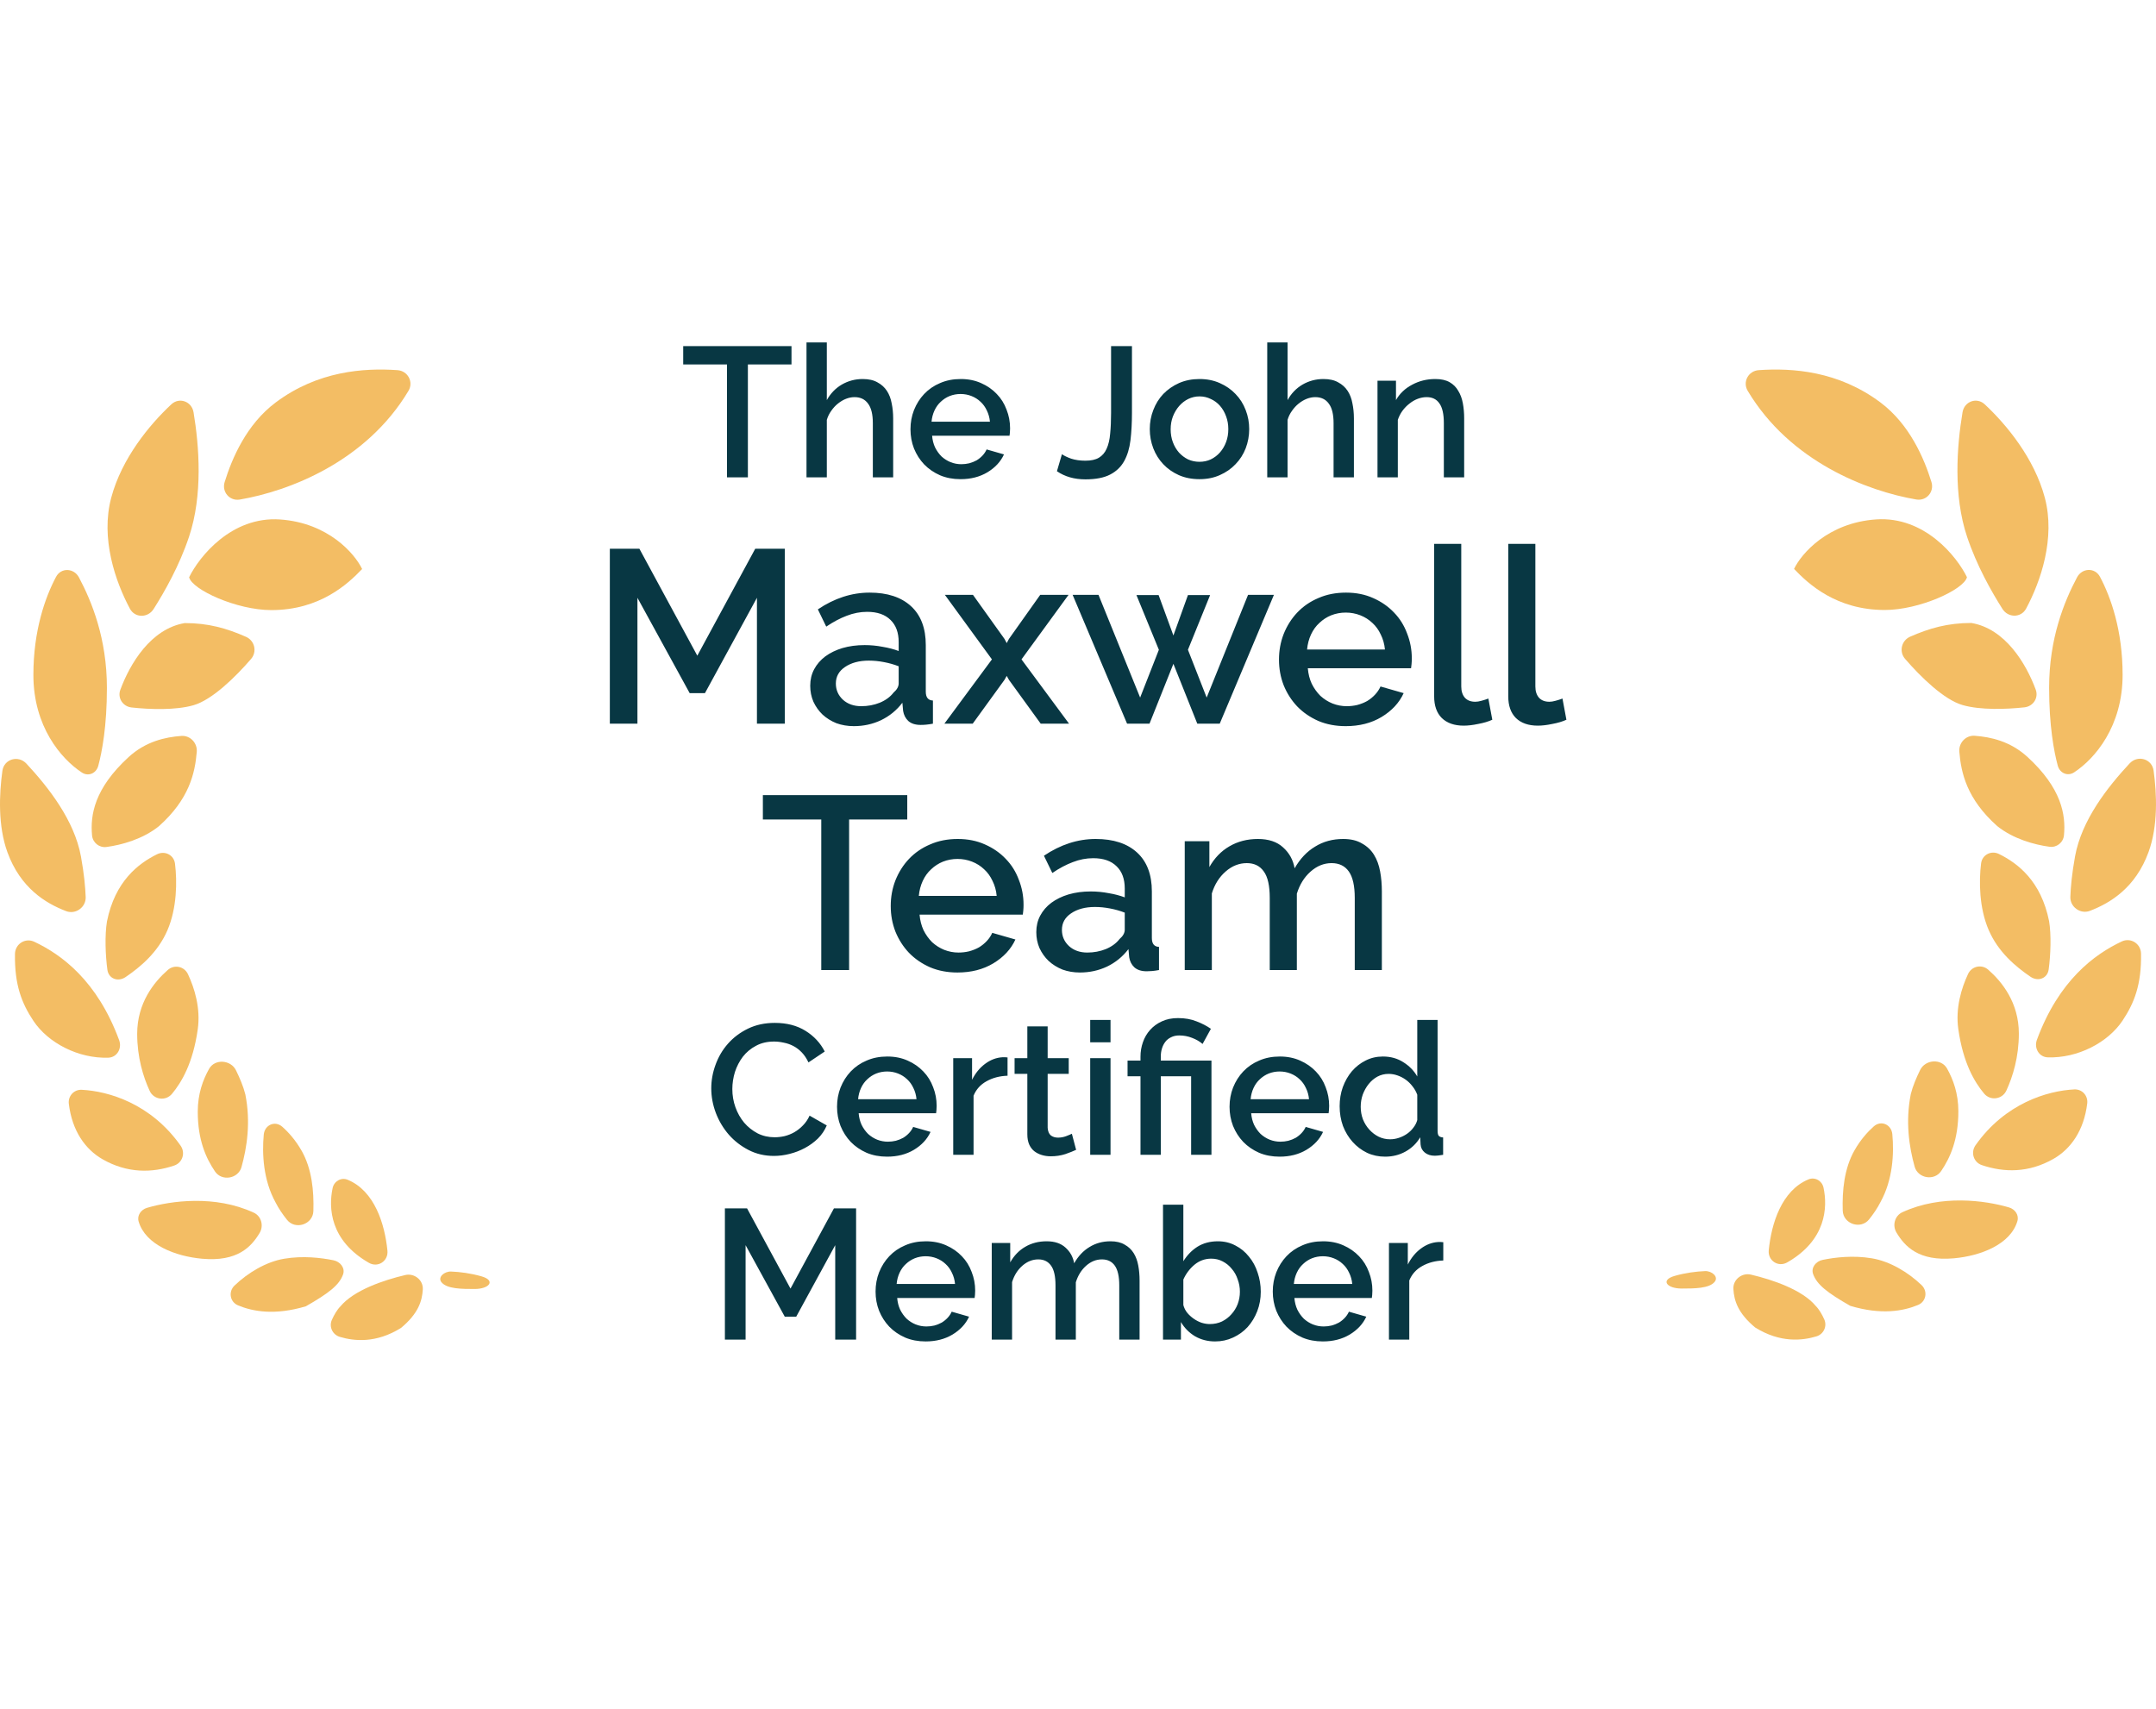 <svg xmlns="http://www.w3.org/2000/svg" width="140" height="111" viewBox="0 0 140 111" fill="none"><path d="M31.271 82.894C30.565 82.692 29.866 82.603 29.29 82.581C28.858 82.565 28.396 82.946 28.671 83.28C29.028 83.713 29.994 83.714 30.812 83.714C31.786 83.714 32.207 83.162 31.271 82.894Z" fill="#F3BD64"></path><path d="M22.11 84.838C22.972 83.803 24.881 83.144 26.314 82.808C26.907 82.67 27.491 83.136 27.455 83.744C27.41 84.508 27.156 85.313 26.042 86.242C24.411 87.261 22.978 87.097 22.064 86.823C21.593 86.681 21.35 86.169 21.55 85.72C21.694 85.398 21.883 85.065 22.11 84.838Z" fill="#F3BD64"></path><path d="M23.955 82.015C21.429 80.568 21.324 78.448 21.599 77.16C21.694 76.711 22.155 76.446 22.58 76.622C24.328 77.348 24.987 79.5 25.158 81.225C25.225 81.899 24.542 82.352 23.955 82.015Z" fill="#F3BD64"></path><path d="M18.459 81.748C19.682 81.544 20.856 81.686 21.658 81.85C22.096 81.94 22.427 82.351 22.276 82.771C22.03 83.461 21.346 83.99 19.863 84.837C17.853 85.44 16.418 85.18 15.456 84.777C14.927 84.556 14.816 83.886 15.231 83.489C16.097 82.661 17.274 81.947 18.459 81.748Z" fill="#F3BD64"></path><path d="M17.897 78.098C17.093 76.65 17.008 74.924 17.128 73.682C17.189 73.054 17.861 72.759 18.332 73.179C18.738 73.539 19.19 74.045 19.581 74.728C20.256 75.909 20.39 77.36 20.349 78.655C20.322 79.523 19.177 79.9 18.636 79.221C18.353 78.865 18.091 78.487 17.897 78.098Z" fill="#F3BD64"></path><path d="M13.121 81.749C15.419 81.958 16.319 80.976 16.86 80.073C17.138 79.609 16.971 78.984 16.479 78.757C13.958 77.592 11.106 77.985 9.549 78.443C9.156 78.558 8.887 78.937 9.002 79.33C9.445 80.844 11.382 81.591 13.121 81.749Z" fill="#F3BD64"></path><path d="M12.842 72.198C12.842 71.032 13.178 70.134 13.575 69.421C13.948 68.75 14.987 68.823 15.325 69.513C15.571 70.017 15.801 70.556 15.931 71.075C16.291 72.877 16.035 74.524 15.682 75.795C15.469 76.558 14.406 76.738 13.961 76.082C13.373 75.214 12.842 74.038 12.842 72.198Z" fill="#F3BD64"></path><path d="M6.662 75.29C8.265 76.205 9.867 76.188 11.318 75.695C11.857 75.511 12.054 74.869 11.726 74.404C9.805 71.679 7.062 70.867 5.31 70.777C4.802 70.751 4.408 71.184 4.47 71.689C4.683 73.445 5.532 74.644 6.662 75.29Z" fill="#F3BD64"></path><path d="M8.908 67.142C8.908 65.137 9.995 63.785 10.899 62.992C11.323 62.62 11.969 62.761 12.207 63.272C12.629 64.177 13.038 65.472 12.84 66.861C12.527 69.053 11.794 70.291 11.164 71.044C10.758 71.528 9.985 71.424 9.721 70.851C9.296 69.932 8.908 68.666 8.908 67.142Z" fill="#F3BD64"></path><path d="M7.737 67.554C6.311 63.684 3.992 61.995 2.225 61.162C1.641 60.886 0.984 61.305 0.973 61.951C0.938 63.961 1.411 65.16 2.171 66.302C3.122 67.732 5.085 68.757 7.032 68.692C7.602 68.673 7.934 68.09 7.737 67.554Z" fill="#F3BD64"></path><path d="M6.946 59.845C7.468 57.235 8.977 56.085 10.197 55.481C10.707 55.229 11.294 55.527 11.364 56.092C11.508 57.252 11.489 58.978 10.876 60.407C10.255 61.854 9.121 62.798 8.155 63.456C7.665 63.791 7.053 63.569 6.973 62.982C6.844 62.036 6.798 60.733 6.946 59.845Z" fill="#F3BD64"></path><path d="M5.258 55.632C4.831 53.278 3.153 51.142 1.716 49.595C1.186 49.026 0.261 49.294 0.155 50.064C-0.054 51.577 -0.14 53.639 0.483 55.351C1.323 57.658 2.945 58.66 4.297 59.175C4.911 59.409 5.588 58.92 5.564 58.263C5.541 57.632 5.464 56.763 5.258 55.632Z" fill="#F3BD64"></path><path d="M8.349 49.171C6.134 51.201 5.852 52.928 5.978 54.259C6.023 54.733 6.447 55.071 6.919 55.007C7.893 54.875 9.261 54.506 10.312 53.664C12.291 51.905 12.663 50.204 12.777 48.829C12.824 48.254 12.351 47.753 11.776 47.795C10.733 47.872 9.461 48.151 8.349 49.171Z" fill="#F3BD64"></path><path d="M6.942 44.679C6.942 41.474 5.966 39.081 5.128 37.502C4.802 36.886 3.967 36.847 3.64 37.463C2.931 38.799 2.168 40.951 2.168 43.837C2.168 47.175 3.955 49.276 5.315 50.171C5.738 50.449 6.249 50.227 6.381 49.738C6.627 48.823 6.942 47.159 6.942 44.679Z" fill="#F3BD64"></path><path d="M11.999 40.466C9.791 40.834 8.437 43.11 7.814 44.797C7.615 45.333 7.978 45.887 8.548 45.948C9.743 46.077 11.394 46.135 12.561 45.802C13.773 45.456 15.285 43.975 16.3 42.8C16.708 42.328 16.543 41.608 15.971 41.357C14.723 40.807 13.531 40.466 11.999 40.466Z" fill="#F3BD64"></path><path d="M17.895 26.143C20.637 24.087 23.628 23.89 25.807 24.039C26.48 24.085 26.871 24.803 26.525 25.383C23.763 30.003 18.742 31.903 15.572 32.444C14.914 32.556 14.39 31.948 14.587 31.31C15.062 29.77 16.004 27.561 17.895 26.143Z" fill="#F3BD64"></path><path d="M12.278 34.85C13.175 32.159 12.938 28.991 12.568 26.775C12.45 26.071 11.646 25.774 11.124 26.261C9.719 27.572 7.907 29.757 7.223 32.322C6.52 34.957 7.488 37.763 8.436 39.533C8.764 40.145 9.604 40.14 9.975 39.553C10.692 38.419 11.645 36.748 12.278 34.85Z" fill="#F3BD64"></path><path d="M18.179 33.737C15.033 33.523 12.937 36.15 12.281 37.49C12.469 38.295 15.37 39.623 17.617 39.623C20.762 39.623 22.578 37.938 23.514 36.955C23.046 35.971 21.324 33.952 18.179 33.737Z" fill="#F3BD64"></path><path d="M108.742 82.865C109.447 82.663 110.146 82.575 110.722 82.552C111.154 82.536 111.616 82.917 111.341 83.251C110.984 83.684 110.018 83.685 109.201 83.685C108.227 83.685 107.806 83.132 108.742 82.865Z" fill="#F3BD64"></path><path d="M117.9 84.809C117.039 83.776 115.131 83.117 113.698 82.781C113.106 82.642 112.522 83.109 112.558 83.716C112.602 84.48 112.857 85.285 113.97 86.213C115.6 87.231 117.033 87.067 117.946 86.793C118.416 86.652 118.659 86.139 118.46 85.691C118.316 85.369 118.127 85.037 117.9 84.809Z" fill="#F3BD64"></path><path d="M116.057 81.986C118.581 80.54 118.685 78.421 118.411 77.135C118.316 76.685 117.855 76.42 117.43 76.597C115.684 77.322 115.024 79.473 114.854 81.197C114.787 81.871 115.469 82.323 116.057 81.986Z" fill="#F3BD64"></path><path d="M121.551 81.722C120.328 81.517 119.155 81.659 118.353 81.824C117.916 81.914 117.585 82.324 117.735 82.745C117.981 83.434 118.665 83.962 120.147 84.809C122.156 85.412 123.59 85.152 124.552 84.75C125.081 84.528 125.192 83.858 124.777 83.461C123.912 82.634 122.735 81.92 121.551 81.722Z" fill="#F3BD64"></path><path d="M122.109 78.07C122.913 76.624 122.998 74.898 122.878 73.657C122.817 73.029 122.145 72.734 121.674 73.154C121.269 73.514 120.816 74.019 120.426 74.702C119.752 75.882 119.618 77.332 119.658 78.626C119.686 79.494 120.831 79.871 121.372 79.192C121.654 78.837 121.915 78.459 122.109 78.07Z" fill="#F3BD64"></path><path d="M126.883 81.721C124.586 81.93 123.687 80.948 123.146 80.046C122.868 79.582 123.035 78.957 123.527 78.73C126.047 77.566 128.897 77.959 130.453 78.416C130.846 78.531 131.115 78.911 131 79.303C130.557 80.816 128.621 81.563 126.883 81.721Z" fill="#F3BD64"></path><path d="M127.166 72.176C127.166 71.011 126.83 70.112 126.434 69.4C126.061 68.729 125.021 68.803 124.684 69.492C124.438 69.996 124.208 70.534 124.078 71.053C123.718 72.853 123.974 74.499 124.327 75.769C124.539 76.533 125.603 76.713 126.048 76.057C126.635 75.189 127.166 74.014 127.166 72.176Z" fill="#F3BD64"></path><path d="M133.343 75.263C131.741 76.178 130.14 76.161 128.689 75.668C128.15 75.484 127.954 74.843 128.282 74.377C130.202 71.654 132.942 70.842 134.694 70.752C135.202 70.726 135.595 71.159 135.534 71.665C135.321 73.419 134.472 74.618 133.343 75.263Z" fill="#F3BD64"></path><path d="M131.094 67.124C131.094 65.121 130.008 63.769 129.104 62.976C128.681 62.605 128.035 62.745 127.796 63.256C127.374 64.161 126.966 65.455 127.164 66.843C127.477 69.034 128.209 70.271 128.839 71.024C129.244 71.508 130.017 71.404 130.282 70.831C130.706 69.912 131.094 68.647 131.094 67.124Z" fill="#F3BD64"></path><path d="M132.266 67.533C133.692 63.665 136.009 61.977 137.775 61.144C138.359 60.868 139.016 61.287 139.028 61.933C139.062 63.942 138.589 65.14 137.83 66.281C136.879 67.71 134.918 68.735 132.971 68.67C132.401 68.651 132.069 68.068 132.266 67.533Z" fill="#F3BD64"></path><path d="M133.058 59.826C132.537 57.217 131.028 56.068 129.809 55.465C129.299 55.212 128.712 55.511 128.642 56.075C128.498 57.234 128.517 58.959 129.13 60.388C129.75 61.834 130.884 62.777 131.849 63.435C132.339 63.77 132.951 63.548 133.031 62.961C133.16 62.015 133.206 60.714 133.058 59.826Z" fill="#F3BD64"></path><path d="M134.744 55.614C135.171 53.262 136.848 51.127 138.285 49.582C138.814 49.012 139.739 49.28 139.845 50.05C140.054 51.562 140.14 53.623 139.517 55.334C138.678 57.639 137.057 58.641 135.706 59.156C135.092 59.39 134.414 58.901 134.438 58.245C134.461 57.613 134.539 56.745 134.744 55.614Z" fill="#F3BD64"></path><path d="M131.654 49.16C133.868 51.19 134.15 52.916 134.024 54.245C133.979 54.72 133.555 55.057 133.083 54.993C132.11 54.861 130.742 54.493 129.691 53.651C127.714 51.893 127.342 50.193 127.229 48.819C127.181 48.244 127.654 47.743 128.229 47.785C129.272 47.862 130.543 48.142 131.654 49.16Z" fill="#F3BD64"></path><path d="M133.06 44.67C133.06 41.466 134.035 39.075 134.873 37.496C135.199 36.881 136.034 36.842 136.361 37.458C137.07 38.793 137.832 40.944 137.832 43.828C137.832 47.165 136.047 49.264 134.687 50.159C134.264 50.437 133.753 50.215 133.621 49.726C133.375 48.812 133.06 47.148 133.06 44.67Z" fill="#F3BD64"></path><path d="M128.007 40.459C130.213 40.827 131.567 43.102 132.19 44.787C132.389 45.324 132.025 45.877 131.456 45.939C130.262 46.067 128.612 46.125 127.445 45.792C126.234 45.446 124.723 43.967 123.708 42.793C123.3 42.321 123.466 41.6 124.037 41.349C125.285 40.8 126.475 40.459 128.007 40.459Z" fill="#F3BD64"></path><path d="M122.113 26.142C119.372 24.087 116.383 23.89 114.205 24.039C113.531 24.085 113.141 24.803 113.487 25.383C116.247 30 121.266 31.899 124.434 32.44C125.092 32.552 125.615 31.944 125.419 31.306C124.944 29.767 124.002 27.56 122.113 26.142Z" fill="#F3BD64"></path><path d="M127.727 34.845C126.83 32.156 127.067 28.99 127.437 26.775C127.554 26.07 128.358 25.773 128.881 26.261C130.285 27.571 132.095 29.755 132.779 32.319C133.481 34.951 132.514 37.756 131.567 39.525C131.239 40.137 130.399 40.133 130.028 39.546C129.311 38.412 128.36 36.742 127.727 34.845Z" fill="#F3BD64"></path><path d="M121.83 33.733C124.974 33.519 127.07 36.145 127.725 37.485C127.537 38.288 124.637 39.616 122.391 39.616C119.248 39.616 117.432 37.931 116.497 36.949C116.965 35.966 118.686 33.948 121.83 33.733Z" fill="#F3BD64"></path><path d="M51.396 23.668H48.564V31H47.208V23.668H44.364V22.48H51.396V23.668ZM57.998 31H56.678V27.484C56.678 26.908 56.574 26.484 56.366 26.212C56.166 25.932 55.874 25.792 55.49 25.792C55.306 25.792 55.122 25.828 54.938 25.9C54.754 25.972 54.578 26.076 54.41 26.212C54.25 26.34 54.106 26.496 53.978 26.68C53.85 26.856 53.754 27.052 53.69 27.268V31H52.37V22.24H53.69V25.984C53.93 25.552 54.254 25.216 54.662 24.976C55.078 24.736 55.53 24.616 56.018 24.616C56.41 24.616 56.73 24.688 56.978 24.832C57.234 24.968 57.438 25.152 57.59 25.384C57.742 25.616 57.846 25.888 57.902 26.2C57.966 26.504 57.998 26.828 57.998 27.172V31ZM62.374 31.12C61.886 31.12 61.442 31.036 61.042 30.868C60.642 30.692 60.298 30.456 60.01 30.16C59.73 29.864 59.51 29.52 59.35 29.128C59.198 28.736 59.122 28.32 59.122 27.88C59.122 27.44 59.198 27.024 59.35 26.632C59.51 26.232 59.73 25.884 60.01 25.588C60.298 25.284 60.642 25.048 61.042 24.88C61.442 24.704 61.89 24.616 62.386 24.616C62.874 24.616 63.314 24.704 63.706 24.88C64.106 25.056 64.446 25.292 64.726 25.588C65.006 25.876 65.218 26.216 65.362 26.608C65.514 26.992 65.59 27.396 65.59 27.82C65.59 27.916 65.586 28.008 65.578 28.096C65.57 28.176 65.562 28.244 65.554 28.3H60.526C60.55 28.58 60.614 28.832 60.718 29.056C60.83 29.28 60.97 29.476 61.138 29.644C61.314 29.804 61.51 29.928 61.726 30.016C61.95 30.104 62.182 30.148 62.422 30.148C62.598 30.148 62.77 30.128 62.938 30.088C63.114 30.04 63.274 29.976 63.418 29.896C63.562 29.808 63.69 29.704 63.802 29.584C63.914 29.464 64.002 29.332 64.066 29.188L65.194 29.512C64.978 29.984 64.618 30.372 64.114 30.676C63.618 30.972 63.038 31.12 62.374 31.12ZM64.282 27.388C64.258 27.124 64.19 26.88 64.078 26.656C63.974 26.432 63.838 26.244 63.67 26.092C63.502 25.932 63.306 25.808 63.082 25.72C62.858 25.632 62.622 25.588 62.374 25.588C62.126 25.588 61.89 25.632 61.666 25.72C61.45 25.808 61.258 25.932 61.09 26.092C60.922 26.244 60.786 26.432 60.682 26.656C60.578 26.88 60.514 27.124 60.49 27.388H64.282ZM68.956 29.5C69.092 29.596 69.292 29.692 69.556 29.788C69.828 29.876 70.136 29.92 70.48 29.92C70.848 29.92 71.14 29.856 71.356 29.728C71.58 29.592 71.748 29.396 71.86 29.14C71.98 28.876 72.056 28.552 72.088 28.168C72.128 27.776 72.148 27.324 72.148 26.812V22.48H73.504V26.812C73.504 27.46 73.472 28.052 73.408 28.588C73.344 29.116 73.208 29.568 73 29.944C72.792 30.32 72.488 30.612 72.088 30.82C71.688 31.028 71.152 31.132 70.48 31.132C69.76 31.132 69.144 30.956 68.632 30.604L68.956 29.5ZM77.889 31.12C77.393 31.12 76.945 31.032 76.545 30.856C76.153 30.68 75.817 30.444 75.537 30.148C75.257 29.852 75.041 29.508 74.889 29.116C74.737 28.716 74.661 28.3 74.661 27.868C74.661 27.436 74.737 27.024 74.889 26.632C75.041 26.232 75.257 25.884 75.537 25.588C75.825 25.292 76.165 25.056 76.557 24.88C76.957 24.704 77.401 24.616 77.889 24.616C78.377 24.616 78.817 24.704 79.209 24.88C79.609 25.056 79.949 25.292 80.229 25.588C80.517 25.884 80.737 26.232 80.889 26.632C81.041 27.024 81.117 27.436 81.117 27.868C81.117 28.3 81.041 28.716 80.889 29.116C80.737 29.508 80.517 29.852 80.229 30.148C79.949 30.444 79.609 30.68 79.209 30.856C78.817 31.032 78.377 31.12 77.889 31.12ZM76.017 27.88C76.017 28.184 76.065 28.464 76.161 28.72C76.257 28.976 76.389 29.2 76.557 29.392C76.725 29.576 76.921 29.724 77.145 29.836C77.377 29.94 77.625 29.992 77.889 29.992C78.153 29.992 78.397 29.94 78.621 29.836C78.853 29.724 79.053 29.572 79.221 29.38C79.389 29.188 79.521 28.964 79.617 28.708C79.713 28.452 79.761 28.172 79.761 27.868C79.761 27.572 79.713 27.296 79.617 27.04C79.521 26.776 79.389 26.548 79.221 26.356C79.053 26.164 78.853 26.016 78.621 25.912C78.397 25.8 78.153 25.744 77.889 25.744C77.633 25.744 77.389 25.8 77.157 25.912C76.933 26.024 76.737 26.176 76.569 26.368C76.401 26.56 76.265 26.788 76.161 27.052C76.065 27.308 76.017 27.584 76.017 27.88ZM87.916 31H86.596V27.484C86.596 26.908 86.492 26.484 86.284 26.212C86.084 25.932 85.792 25.792 85.408 25.792C85.224 25.792 85.04 25.828 84.856 25.9C84.672 25.972 84.496 26.076 84.328 26.212C84.168 26.34 84.024 26.496 83.896 26.68C83.768 26.856 83.672 27.052 83.608 27.268V31H82.288V22.24H83.608V25.984C83.848 25.552 84.172 25.216 84.58 24.976C84.996 24.736 85.448 24.616 85.936 24.616C86.328 24.616 86.648 24.688 86.896 24.832C87.152 24.968 87.356 25.152 87.508 25.384C87.66 25.616 87.764 25.888 87.82 26.2C87.884 26.504 87.916 26.828 87.916 27.172V31ZM95.076 31H93.756V27.484C93.756 26.892 93.66 26.464 93.468 26.2C93.284 25.928 93.008 25.792 92.64 25.792C92.448 25.792 92.256 25.828 92.064 25.9C91.872 25.972 91.692 26.076 91.524 26.212C91.356 26.34 91.204 26.496 91.068 26.68C90.94 26.856 90.84 27.052 90.768 27.268V31H89.448V24.724H90.648V25.984C90.888 25.56 91.236 25.228 91.692 24.988C92.148 24.74 92.652 24.616 93.204 24.616C93.58 24.616 93.888 24.684 94.128 24.82C94.368 24.956 94.556 25.144 94.692 25.384C94.836 25.616 94.936 25.888 94.992 26.2C95.048 26.504 95.076 26.828 95.076 27.172V31ZM49.152 47V38.824L45.776 45.016H44.784L41.392 38.824V47H39.6V35.64H41.52L45.28 42.584L49.04 35.64H50.96V47H49.152ZM55.444 47.16C55.039 47.16 54.66 47.096 54.308 46.968C53.967 46.829 53.668 46.643 53.412 46.408C53.167 46.173 52.969 45.896 52.82 45.576C52.681 45.256 52.612 44.909 52.612 44.536C52.612 44.141 52.697 43.784 52.868 43.464C53.039 43.144 53.279 42.867 53.588 42.632C53.908 42.397 54.281 42.216 54.708 42.088C55.145 41.96 55.625 41.896 56.148 41.896C56.543 41.896 56.932 41.933 57.316 42.008C57.7 42.072 58.047 42.163 58.356 42.28V41.704C58.356 41.085 58.18 40.605 57.828 40.264C57.476 39.912 56.969 39.736 56.308 39.736C55.86 39.736 55.417 39.821 54.98 39.992C54.553 40.152 54.111 40.387 53.652 40.696L53.108 39.576C54.185 38.851 55.305 38.488 56.468 38.488C57.62 38.488 58.516 38.781 59.156 39.368C59.796 39.955 60.116 40.797 60.116 41.896V44.92C60.116 45.293 60.271 45.485 60.58 45.496V47C60.409 47.032 60.26 47.053 60.132 47.064C60.015 47.075 59.897 47.08 59.78 47.08C59.439 47.08 59.172 46.995 58.98 46.824C58.799 46.653 58.687 46.435 58.644 46.168L58.596 45.64C58.223 46.131 57.759 46.509 57.204 46.776C56.66 47.032 56.073 47.16 55.444 47.16ZM55.924 45.864C56.351 45.864 56.751 45.789 57.124 45.64C57.508 45.48 57.807 45.261 58.02 44.984C58.244 44.792 58.356 44.589 58.356 44.376V43.272C58.057 43.155 57.737 43.064 57.396 43C57.065 42.936 56.74 42.904 56.42 42.904C55.791 42.904 55.273 43.043 54.868 43.32C54.473 43.587 54.276 43.944 54.276 44.392C54.276 44.808 54.431 45.16 54.74 45.448C55.049 45.725 55.444 45.864 55.924 45.864ZM63.179 38.632L65.227 41.496L65.371 41.768L65.515 41.496L67.547 38.632H69.387L66.331 42.824L69.419 47H67.579L65.515 44.152L65.371 43.896L65.227 44.152L63.163 47H61.323L64.411 42.824L61.355 38.632H63.179ZM81.043 38.632H82.723L79.203 47H77.747L76.195 43.112L74.643 47H73.187L69.651 38.632H71.331L74.035 45.304L75.251 42.2L73.795 38.648H75.235L76.195 41.272L77.139 38.648H78.579L77.139 42.2L78.355 45.304L81.043 38.632ZM87.387 47.16C86.736 47.16 86.144 47.048 85.611 46.824C85.078 46.589 84.619 46.275 84.235 45.88C83.862 45.485 83.568 45.027 83.355 44.504C83.152 43.981 83.051 43.427 83.051 42.84C83.051 42.253 83.152 41.699 83.355 41.176C83.568 40.643 83.862 40.179 84.235 39.784C84.619 39.379 85.078 39.064 85.611 38.84C86.144 38.605 86.742 38.488 87.403 38.488C88.054 38.488 88.64 38.605 89.163 38.84C89.696 39.075 90.15 39.389 90.523 39.784C90.896 40.168 91.179 40.621 91.371 41.144C91.574 41.656 91.675 42.195 91.675 42.76C91.675 42.888 91.67 43.011 91.659 43.128C91.648 43.235 91.638 43.325 91.627 43.4H84.923C84.955 43.773 85.04 44.109 85.179 44.408C85.328 44.707 85.515 44.968 85.739 45.192C85.974 45.405 86.235 45.571 86.523 45.688C86.822 45.805 87.131 45.864 87.451 45.864C87.686 45.864 87.915 45.837 88.139 45.784C88.374 45.72 88.587 45.635 88.779 45.528C88.971 45.411 89.142 45.272 89.291 45.112C89.44 44.952 89.558 44.776 89.643 44.584L91.147 45.016C90.859 45.645 90.379 46.163 89.707 46.568C89.046 46.963 88.272 47.16 87.387 47.16ZM89.931 42.184C89.899 41.832 89.808 41.507 89.659 41.208C89.52 40.909 89.339 40.659 89.115 40.456C88.891 40.243 88.63 40.077 88.331 39.96C88.032 39.843 87.718 39.784 87.387 39.784C87.056 39.784 86.742 39.843 86.443 39.96C86.155 40.077 85.899 40.243 85.675 40.456C85.451 40.659 85.27 40.909 85.131 41.208C84.992 41.507 84.907 41.832 84.875 42.184H89.931ZM93.127 35.32H94.887V44.584C94.887 44.893 94.967 45.139 95.127 45.32C95.287 45.491 95.511 45.576 95.799 45.576C95.916 45.576 96.049 45.555 96.199 45.512C96.359 45.469 96.508 45.421 96.647 45.368L96.903 46.744C96.647 46.861 96.343 46.952 95.991 47.016C95.639 47.091 95.324 47.128 95.047 47.128C94.439 47.128 93.964 46.963 93.623 46.632C93.292 46.301 93.127 45.832 93.127 45.224V35.32ZM97.939 35.32H99.699V44.584C99.699 44.893 99.779 45.139 99.939 45.32C100.099 45.491 100.323 45.576 100.611 45.576C100.729 45.576 100.862 45.555 101.011 45.512C101.171 45.469 101.321 45.421 101.459 45.368L101.715 46.744C101.459 46.861 101.155 46.952 100.803 47.016C100.451 47.091 100.137 47.128 99.859 47.128C99.251 47.128 98.776 46.963 98.435 46.632C98.105 46.301 97.939 45.832 97.939 45.224V35.32ZM58.913 53.224H55.137V63H53.329V53.224H49.537V51.64H58.913V53.224ZM62.176 63.16C61.526 63.16 60.934 63.048 60.4 62.824C59.867 62.589 59.408 62.275 59.024 61.88C58.651 61.485 58.358 61.027 58.144 60.504C57.941 59.981 57.84 59.427 57.84 58.84C57.84 58.253 57.941 57.699 58.144 57.176C58.358 56.643 58.651 56.179 59.024 55.784C59.408 55.379 59.867 55.064 60.4 54.84C60.934 54.605 61.531 54.488 62.192 54.488C62.843 54.488 63.429 54.605 63.952 54.84C64.486 55.075 64.939 55.389 65.312 55.784C65.686 56.168 65.968 56.621 66.16 57.144C66.363 57.656 66.464 58.195 66.464 58.76C66.464 58.888 66.459 59.011 66.448 59.128C66.438 59.235 66.427 59.325 66.416 59.4H59.712C59.744 59.773 59.83 60.109 59.968 60.408C60.117 60.707 60.304 60.968 60.528 61.192C60.763 61.405 61.024 61.571 61.312 61.688C61.611 61.805 61.92 61.864 62.24 61.864C62.475 61.864 62.704 61.837 62.928 61.784C63.163 61.72 63.376 61.635 63.568 61.528C63.76 61.411 63.931 61.272 64.08 61.112C64.23 60.952 64.347 60.776 64.432 60.584L65.936 61.016C65.648 61.645 65.168 62.163 64.496 62.568C63.835 62.963 63.062 63.16 62.176 63.16ZM64.72 58.184C64.688 57.832 64.597 57.507 64.448 57.208C64.309 56.909 64.128 56.659 63.904 56.456C63.68 56.243 63.419 56.077 63.12 55.96C62.822 55.843 62.507 55.784 62.176 55.784C61.846 55.784 61.531 55.843 61.232 55.96C60.944 56.077 60.688 56.243 60.464 56.456C60.24 56.659 60.059 56.909 59.92 57.208C59.782 57.507 59.696 57.832 59.664 58.184H64.72ZM70.124 63.16C69.718 63.16 69.34 63.096 68.988 62.968C68.646 62.829 68.348 62.643 68.092 62.408C67.846 62.173 67.649 61.896 67.5 61.576C67.361 61.256 67.292 60.909 67.292 60.536C67.292 60.141 67.377 59.784 67.548 59.464C67.718 59.144 67.958 58.867 68.268 58.632C68.588 58.397 68.961 58.216 69.388 58.088C69.825 57.96 70.305 57.896 70.828 57.896C71.222 57.896 71.612 57.933 71.996 58.008C72.38 58.072 72.726 58.163 73.036 58.28V57.704C73.036 57.085 72.86 56.605 72.508 56.264C72.156 55.912 71.649 55.736 70.988 55.736C70.54 55.736 70.097 55.821 69.66 55.992C69.233 56.152 68.79 56.387 68.332 56.696L67.788 55.576C68.865 54.851 69.985 54.488 71.148 54.488C72.3 54.488 73.196 54.781 73.836 55.368C74.476 55.955 74.796 56.797 74.796 57.896V60.92C74.796 61.293 74.95 61.485 75.26 61.496V63C75.089 63.032 74.94 63.053 74.812 63.064C74.694 63.075 74.577 63.08 74.46 63.08C74.118 63.08 73.852 62.995 73.66 62.824C73.478 62.653 73.366 62.435 73.324 62.168L73.276 61.64C72.902 62.131 72.438 62.509 71.884 62.776C71.34 63.032 70.753 63.16 70.124 63.16ZM70.604 61.864C71.03 61.864 71.43 61.789 71.804 61.64C72.188 61.48 72.486 61.261 72.7 60.984C72.924 60.792 73.036 60.589 73.036 60.376V59.272C72.737 59.155 72.417 59.064 72.076 59C71.745 58.936 71.42 58.904 71.1 58.904C70.47 58.904 69.953 59.043 69.548 59.32C69.153 59.587 68.956 59.944 68.956 60.392C68.956 60.808 69.11 61.16 69.42 61.448C69.729 61.725 70.124 61.864 70.604 61.864ZM89.731 63H87.971V58.312C87.971 57.533 87.843 56.963 87.587 56.6C87.331 56.237 86.958 56.056 86.467 56.056C85.966 56.056 85.507 56.243 85.091 56.616C84.686 56.979 84.392 57.453 84.211 58.04V63H82.451V58.312C82.451 57.523 82.323 56.952 82.067 56.6C81.811 56.237 81.443 56.056 80.963 56.056C80.462 56.056 80.003 56.237 79.587 56.6C79.171 56.963 78.872 57.437 78.691 58.024V63H76.931V54.632H78.531V56.312C78.862 55.725 79.294 55.277 79.827 54.968C80.371 54.648 80.99 54.488 81.683 54.488C82.376 54.488 82.92 54.669 83.315 55.032C83.72 55.395 83.971 55.848 84.067 56.392C84.419 55.773 84.862 55.304 85.395 54.984C85.928 54.653 86.536 54.488 87.219 54.488C87.71 54.488 88.115 54.584 88.435 54.776C88.766 54.957 89.027 55.203 89.219 55.512C89.411 55.821 89.544 56.184 89.619 56.6C89.694 57.005 89.731 57.437 89.731 57.896V63ZM46.186 70.68C46.186 70.168 46.278 69.66 46.462 69.156C46.646 68.644 46.914 68.188 47.266 67.788C47.626 67.38 48.062 67.052 48.574 66.804C49.086 66.556 49.666 66.432 50.314 66.432C51.09 66.432 51.754 66.604 52.306 66.948C52.858 67.292 53.274 67.74 53.554 68.292L52.498 69C52.378 68.744 52.234 68.528 52.066 68.352C51.898 68.176 51.714 68.036 51.514 67.932C51.314 67.828 51.106 67.756 50.89 67.716C50.674 67.668 50.466 67.644 50.266 67.644C49.818 67.644 49.426 67.736 49.09 67.92C48.754 68.096 48.47 68.332 48.238 68.628C48.014 68.924 47.842 69.256 47.722 69.624C47.61 69.992 47.554 70.36 47.554 70.728C47.554 71.144 47.622 71.54 47.758 71.916C47.894 72.292 48.082 72.624 48.322 72.912C48.57 73.2 48.862 73.432 49.198 73.608C49.534 73.776 49.902 73.86 50.302 73.86C50.51 73.86 50.722 73.836 50.938 73.788C51.162 73.732 51.374 73.648 51.574 73.536C51.782 73.416 51.97 73.268 52.138 73.092C52.314 72.916 52.458 72.704 52.57 72.456L53.686 73.092C53.55 73.412 53.358 73.696 53.11 73.944C52.862 74.184 52.582 74.388 52.27 74.556C51.958 74.724 51.626 74.852 51.274 74.94C50.93 75.028 50.59 75.072 50.254 75.072C49.654 75.072 49.106 74.944 48.61 74.688C48.114 74.432 47.686 74.1 47.326 73.692C46.966 73.276 46.686 72.808 46.486 72.288C46.286 71.76 46.186 71.224 46.186 70.68ZM57.605 75.12C57.117 75.12 56.673 75.036 56.273 74.868C55.873 74.692 55.529 74.456 55.241 74.16C54.961 73.864 54.741 73.52 54.581 73.128C54.429 72.736 54.353 72.32 54.353 71.88C54.353 71.44 54.429 71.024 54.581 70.632C54.741 70.232 54.961 69.884 55.241 69.588C55.529 69.284 55.873 69.048 56.273 68.88C56.673 68.704 57.121 68.616 57.617 68.616C58.105 68.616 58.545 68.704 58.937 68.88C59.337 69.056 59.677 69.292 59.957 69.588C60.237 69.876 60.449 70.216 60.593 70.608C60.745 70.992 60.821 71.396 60.821 71.82C60.821 71.916 60.817 72.008 60.809 72.096C60.801 72.176 60.793 72.244 60.785 72.3H55.757C55.781 72.58 55.845 72.832 55.949 73.056C56.061 73.28 56.201 73.476 56.369 73.644C56.545 73.804 56.741 73.928 56.957 74.016C57.181 74.104 57.413 74.148 57.653 74.148C57.829 74.148 58.001 74.128 58.169 74.088C58.345 74.04 58.505 73.976 58.649 73.896C58.793 73.808 58.921 73.704 59.033 73.584C59.145 73.464 59.233 73.332 59.297 73.188L60.425 73.512C60.209 73.984 59.849 74.372 59.345 74.676C58.849 74.972 58.269 75.12 57.605 75.12ZM59.513 71.388C59.489 71.124 59.421 70.88 59.309 70.656C59.205 70.432 59.069 70.244 58.901 70.092C58.733 69.932 58.537 69.808 58.313 69.72C58.089 69.632 57.853 69.588 57.605 69.588C57.357 69.588 57.121 69.632 56.897 69.72C56.681 69.808 56.489 69.932 56.321 70.092C56.153 70.244 56.017 70.432 55.913 70.656C55.809 70.88 55.745 71.124 55.721 71.388H59.513ZM65.425 69.864C64.913 69.88 64.457 70 64.058 70.224C63.666 70.44 63.386 70.752 63.218 71.16V75H61.898V68.724H63.121V70.128C63.337 69.696 63.617 69.352 63.962 69.096C64.314 68.832 64.689 68.688 65.09 68.664C65.169 68.664 65.234 68.664 65.281 68.664C65.338 68.664 65.385 68.668 65.425 68.676V69.864ZM69.878 74.676C69.71 74.756 69.478 74.848 69.182 74.952C68.886 75.048 68.57 75.096 68.234 75.096C68.026 75.096 67.83 75.068 67.646 75.012C67.462 74.956 67.298 74.872 67.154 74.76C67.018 74.648 66.91 74.504 66.83 74.328C66.75 74.144 66.71 73.924 66.71 73.668V69.744H65.882V68.724H66.71V66.66H68.03V68.724H69.398V69.744H68.03V73.248C68.046 73.472 68.114 73.636 68.234 73.74C68.362 73.836 68.518 73.884 68.702 73.884C68.886 73.884 69.062 73.852 69.23 73.788C69.398 73.724 69.522 73.672 69.602 73.632L69.878 74.676ZM70.792 75V68.724H72.112V75H70.792ZM70.792 67.692V66.24H72.112V67.692H70.792ZM74.058 69.9H73.218V68.88H74.058V68.628C74.058 68.3 74.11 67.988 74.214 67.692C74.318 67.388 74.474 67.12 74.682 66.888C74.89 66.656 75.142 66.472 75.438 66.336C75.742 66.192 76.094 66.12 76.494 66.12C76.95 66.12 77.354 66.192 77.706 66.336C78.058 66.472 78.366 66.632 78.63 66.816L78.09 67.8C77.906 67.64 77.678 67.508 77.406 67.404C77.142 67.3 76.866 67.248 76.578 67.248C76.37 67.248 76.19 67.288 76.038 67.368C75.886 67.44 75.762 67.54 75.666 67.668C75.57 67.796 75.498 67.94 75.45 68.1C75.402 68.26 75.378 68.424 75.378 68.592V68.88H78.666V75H77.346V69.9H75.378V75H74.058V69.9ZM83.093 75.12C82.605 75.12 82.161 75.036 81.761 74.868C81.361 74.692 81.017 74.456 80.729 74.16C80.449 73.864 80.229 73.52 80.069 73.128C79.917 72.736 79.841 72.32 79.841 71.88C79.841 71.44 79.917 71.024 80.069 70.632C80.229 70.232 80.449 69.884 80.729 69.588C81.017 69.284 81.361 69.048 81.761 68.88C82.161 68.704 82.609 68.616 83.105 68.616C83.593 68.616 84.033 68.704 84.425 68.88C84.825 69.056 85.165 69.292 85.445 69.588C85.725 69.876 85.937 70.216 86.081 70.608C86.233 70.992 86.309 71.396 86.309 71.82C86.309 71.916 86.305 72.008 86.297 72.096C86.289 72.176 86.281 72.244 86.273 72.3H81.245C81.269 72.58 81.333 72.832 81.437 73.056C81.549 73.28 81.689 73.476 81.857 73.644C82.033 73.804 82.229 73.928 82.445 74.016C82.669 74.104 82.901 74.148 83.141 74.148C83.317 74.148 83.489 74.128 83.657 74.088C83.833 74.04 83.993 73.976 84.137 73.896C84.281 73.808 84.409 73.704 84.521 73.584C84.633 73.464 84.721 73.332 84.785 73.188L85.913 73.512C85.697 73.984 85.337 74.372 84.833 74.676C84.337 74.972 83.757 75.12 83.093 75.12ZM85.001 71.388C84.977 71.124 84.909 70.88 84.797 70.656C84.693 70.432 84.557 70.244 84.389 70.092C84.221 69.932 84.025 69.808 83.801 69.72C83.577 69.632 83.341 69.588 83.093 69.588C82.845 69.588 82.609 69.632 82.385 69.72C82.169 69.808 81.977 69.932 81.809 70.092C81.641 70.244 81.505 70.432 81.401 70.656C81.297 70.88 81.233 71.124 81.209 71.388H85.001ZM89.942 75.12C89.518 75.12 89.126 75.036 88.766 74.868C88.406 74.692 88.094 74.456 87.83 74.16C87.566 73.864 87.358 73.52 87.206 73.128C87.062 72.728 86.99 72.3 86.99 71.844C86.99 71.404 87.058 70.992 87.194 70.608C87.338 70.216 87.534 69.872 87.782 69.576C88.038 69.28 88.334 69.048 88.67 68.88C89.014 68.704 89.39 68.616 89.798 68.616C90.302 68.616 90.746 68.74 91.13 68.988C91.514 69.228 91.814 69.536 92.03 69.912V66.24H93.35V73.44C93.35 73.592 93.374 73.7 93.422 73.764C93.478 73.828 93.574 73.864 93.71 73.872V75C93.574 75.024 93.462 75.04 93.374 75.048C93.294 75.056 93.226 75.06 93.17 75.06C92.906 75.06 92.69 74.992 92.522 74.856C92.354 74.72 92.262 74.544 92.246 74.328L92.222 73.86C91.99 74.252 91.674 74.56 91.274 74.784C90.874 75.008 90.43 75.12 89.942 75.12ZM90.266 73.992C90.458 73.992 90.65 73.96 90.842 73.896C91.034 73.832 91.21 73.744 91.37 73.632C91.53 73.52 91.666 73.388 91.778 73.236C91.898 73.084 91.982 72.92 92.03 72.744V71.1C91.958 70.9 91.854 70.716 91.718 70.548C91.59 70.38 91.442 70.236 91.274 70.116C91.106 69.996 90.926 69.904 90.734 69.84C90.55 69.776 90.362 69.744 90.17 69.744C89.906 69.744 89.662 69.804 89.438 69.924C89.222 70.044 89.034 70.204 88.874 70.404C88.714 70.604 88.586 70.832 88.49 71.088C88.402 71.344 88.358 71.608 88.358 71.88C88.358 72.168 88.406 72.44 88.502 72.696C88.606 72.952 88.746 73.176 88.922 73.368C89.098 73.56 89.298 73.712 89.522 73.824C89.754 73.936 90.002 73.992 90.266 73.992ZM54.235 87V80.868L51.703 85.512H50.959L48.415 80.868V87H47.071V78.48H48.511L51.331 83.688L54.151 78.48H55.591V87H54.235ZM60.107 87.12C59.619 87.12 59.175 87.036 58.775 86.868C58.375 86.692 58.031 86.456 57.743 86.16C57.463 85.864 57.243 85.52 57.083 85.128C56.931 84.736 56.855 84.32 56.855 83.88C56.855 83.44 56.931 83.024 57.083 82.632C57.243 82.232 57.463 81.884 57.743 81.588C58.031 81.284 58.375 81.048 58.775 80.88C59.175 80.704 59.623 80.616 60.119 80.616C60.607 80.616 61.047 80.704 61.439 80.88C61.839 81.056 62.179 81.292 62.459 81.588C62.739 81.876 62.951 82.216 63.095 82.608C63.247 82.992 63.323 83.396 63.323 83.82C63.323 83.916 63.319 84.008 63.311 84.096C63.303 84.176 63.295 84.244 63.287 84.3H58.259C58.283 84.58 58.347 84.832 58.451 85.056C58.563 85.28 58.703 85.476 58.871 85.644C59.047 85.804 59.243 85.928 59.459 86.016C59.683 86.104 59.915 86.148 60.155 86.148C60.331 86.148 60.503 86.128 60.671 86.088C60.847 86.04 61.007 85.976 61.151 85.896C61.295 85.808 61.423 85.704 61.535 85.584C61.647 85.464 61.735 85.332 61.799 85.188L62.927 85.512C62.711 85.984 62.351 86.372 61.847 86.676C61.351 86.972 60.771 87.12 60.107 87.12ZM62.015 83.388C61.991 83.124 61.923 82.88 61.811 82.656C61.707 82.432 61.571 82.244 61.403 82.092C61.235 81.932 61.039 81.808 60.815 81.72C60.591 81.632 60.355 81.588 60.107 81.588C59.859 81.588 59.623 81.632 59.399 81.72C59.183 81.808 58.991 81.932 58.823 82.092C58.655 82.244 58.519 82.432 58.415 82.656C58.311 82.88 58.247 83.124 58.223 83.388H62.015ZM73.999 87H72.679V83.484C72.679 82.9 72.583 82.472 72.391 82.2C72.199 81.928 71.919 81.792 71.551 81.792C71.175 81.792 70.831 81.932 70.519 82.212C70.215 82.484 69.995 82.84 69.859 83.28V87H68.539V83.484C68.539 82.892 68.443 82.464 68.251 82.2C68.059 81.928 67.783 81.792 67.423 81.792C67.047 81.792 66.703 81.928 66.391 82.2C66.079 82.472 65.855 82.828 65.719 83.268V87H64.399V80.724H65.599V81.984C65.847 81.544 66.171 81.208 66.571 80.976C66.979 80.736 67.443 80.616 67.963 80.616C68.483 80.616 68.891 80.752 69.187 81.024C69.491 81.296 69.679 81.636 69.751 82.044C70.015 81.58 70.347 81.228 70.747 80.988C71.147 80.74 71.603 80.616 72.115 80.616C72.483 80.616 72.787 80.688 73.027 80.832C73.275 80.968 73.471 81.152 73.615 81.384C73.759 81.616 73.859 81.888 73.915 82.2C73.971 82.504 73.999 82.828 73.999 83.172V87ZM78.904 87.12C78.424 87.12 77.989 87.008 77.597 86.784C77.213 86.552 76.909 86.244 76.684 85.86V87H75.52V78.24H76.841V81.912C77.088 81.512 77.397 81.196 77.764 80.964C78.141 80.732 78.581 80.616 79.085 80.616C79.501 80.616 79.88 80.708 80.225 80.892C80.569 81.068 80.861 81.308 81.1 81.612C81.349 81.908 81.537 82.256 81.665 82.656C81.8 83.048 81.868 83.46 81.868 83.892C81.868 84.34 81.793 84.76 81.641 85.152C81.489 85.544 81.281 85.888 81.016 86.184C80.752 86.472 80.436 86.7 80.069 86.868C79.709 87.036 79.32 87.12 78.904 87.12ZM78.556 85.992C78.844 85.992 79.109 85.936 79.349 85.824C79.588 85.704 79.793 85.548 79.96 85.356C80.136 85.164 80.272 84.944 80.368 84.696C80.465 84.44 80.513 84.172 80.513 83.892C80.513 83.612 80.465 83.344 80.368 83.088C80.281 82.824 80.153 82.596 79.984 82.404C79.825 82.204 79.629 82.044 79.397 81.924C79.172 81.804 78.924 81.744 78.653 81.744C78.245 81.744 77.88 81.876 77.561 82.14C77.249 82.404 77.008 82.724 76.841 83.1V84.756C76.888 84.94 76.972 85.108 77.093 85.26C77.213 85.404 77.353 85.532 77.513 85.644C77.672 85.756 77.844 85.844 78.028 85.908C78.213 85.964 78.388 85.992 78.556 85.992ZM85.9 87.12C85.412 87.12 84.968 87.036 84.568 86.868C84.168 86.692 83.824 86.456 83.536 86.16C83.256 85.864 83.036 85.52 82.876 85.128C82.724 84.736 82.648 84.32 82.648 83.88C82.648 83.44 82.724 83.024 82.876 82.632C83.036 82.232 83.256 81.884 83.536 81.588C83.824 81.284 84.168 81.048 84.568 80.88C84.968 80.704 85.416 80.616 85.912 80.616C86.4 80.616 86.84 80.704 87.232 80.88C87.632 81.056 87.972 81.292 88.252 81.588C88.532 81.876 88.744 82.216 88.888 82.608C89.04 82.992 89.116 83.396 89.116 83.82C89.116 83.916 89.112 84.008 89.104 84.096C89.096 84.176 89.088 84.244 89.08 84.3H84.052C84.076 84.58 84.14 84.832 84.244 85.056C84.356 85.28 84.496 85.476 84.664 85.644C84.84 85.804 85.036 85.928 85.252 86.016C85.476 86.104 85.708 86.148 85.948 86.148C86.124 86.148 86.296 86.128 86.464 86.088C86.64 86.04 86.8 85.976 86.944 85.896C87.088 85.808 87.216 85.704 87.328 85.584C87.44 85.464 87.528 85.332 87.592 85.188L88.72 85.512C88.504 85.984 88.144 86.372 87.64 86.676C87.144 86.972 86.564 87.12 85.9 87.12ZM87.808 83.388C87.784 83.124 87.716 82.88 87.604 82.656C87.5 82.432 87.364 82.244 87.196 82.092C87.028 81.932 86.832 81.808 86.608 81.72C86.384 81.632 86.148 81.588 85.9 81.588C85.652 81.588 85.416 81.632 85.192 81.72C84.976 81.808 84.784 81.932 84.616 82.092C84.448 82.244 84.312 82.432 84.208 82.656C84.104 82.88 84.04 83.124 84.016 83.388H87.808ZM93.72 81.864C93.208 81.88 92.752 82 92.352 82.224C91.96 82.44 91.68 82.752 91.512 83.16V87H90.192V80.724H91.416V82.128C91.632 81.696 91.912 81.352 92.256 81.096C92.608 80.832 92.984 80.688 93.384 80.664C93.464 80.664 93.528 80.664 93.576 80.664C93.632 80.664 93.68 80.668 93.72 80.676V81.864Z" fill="#083743"></path></svg>